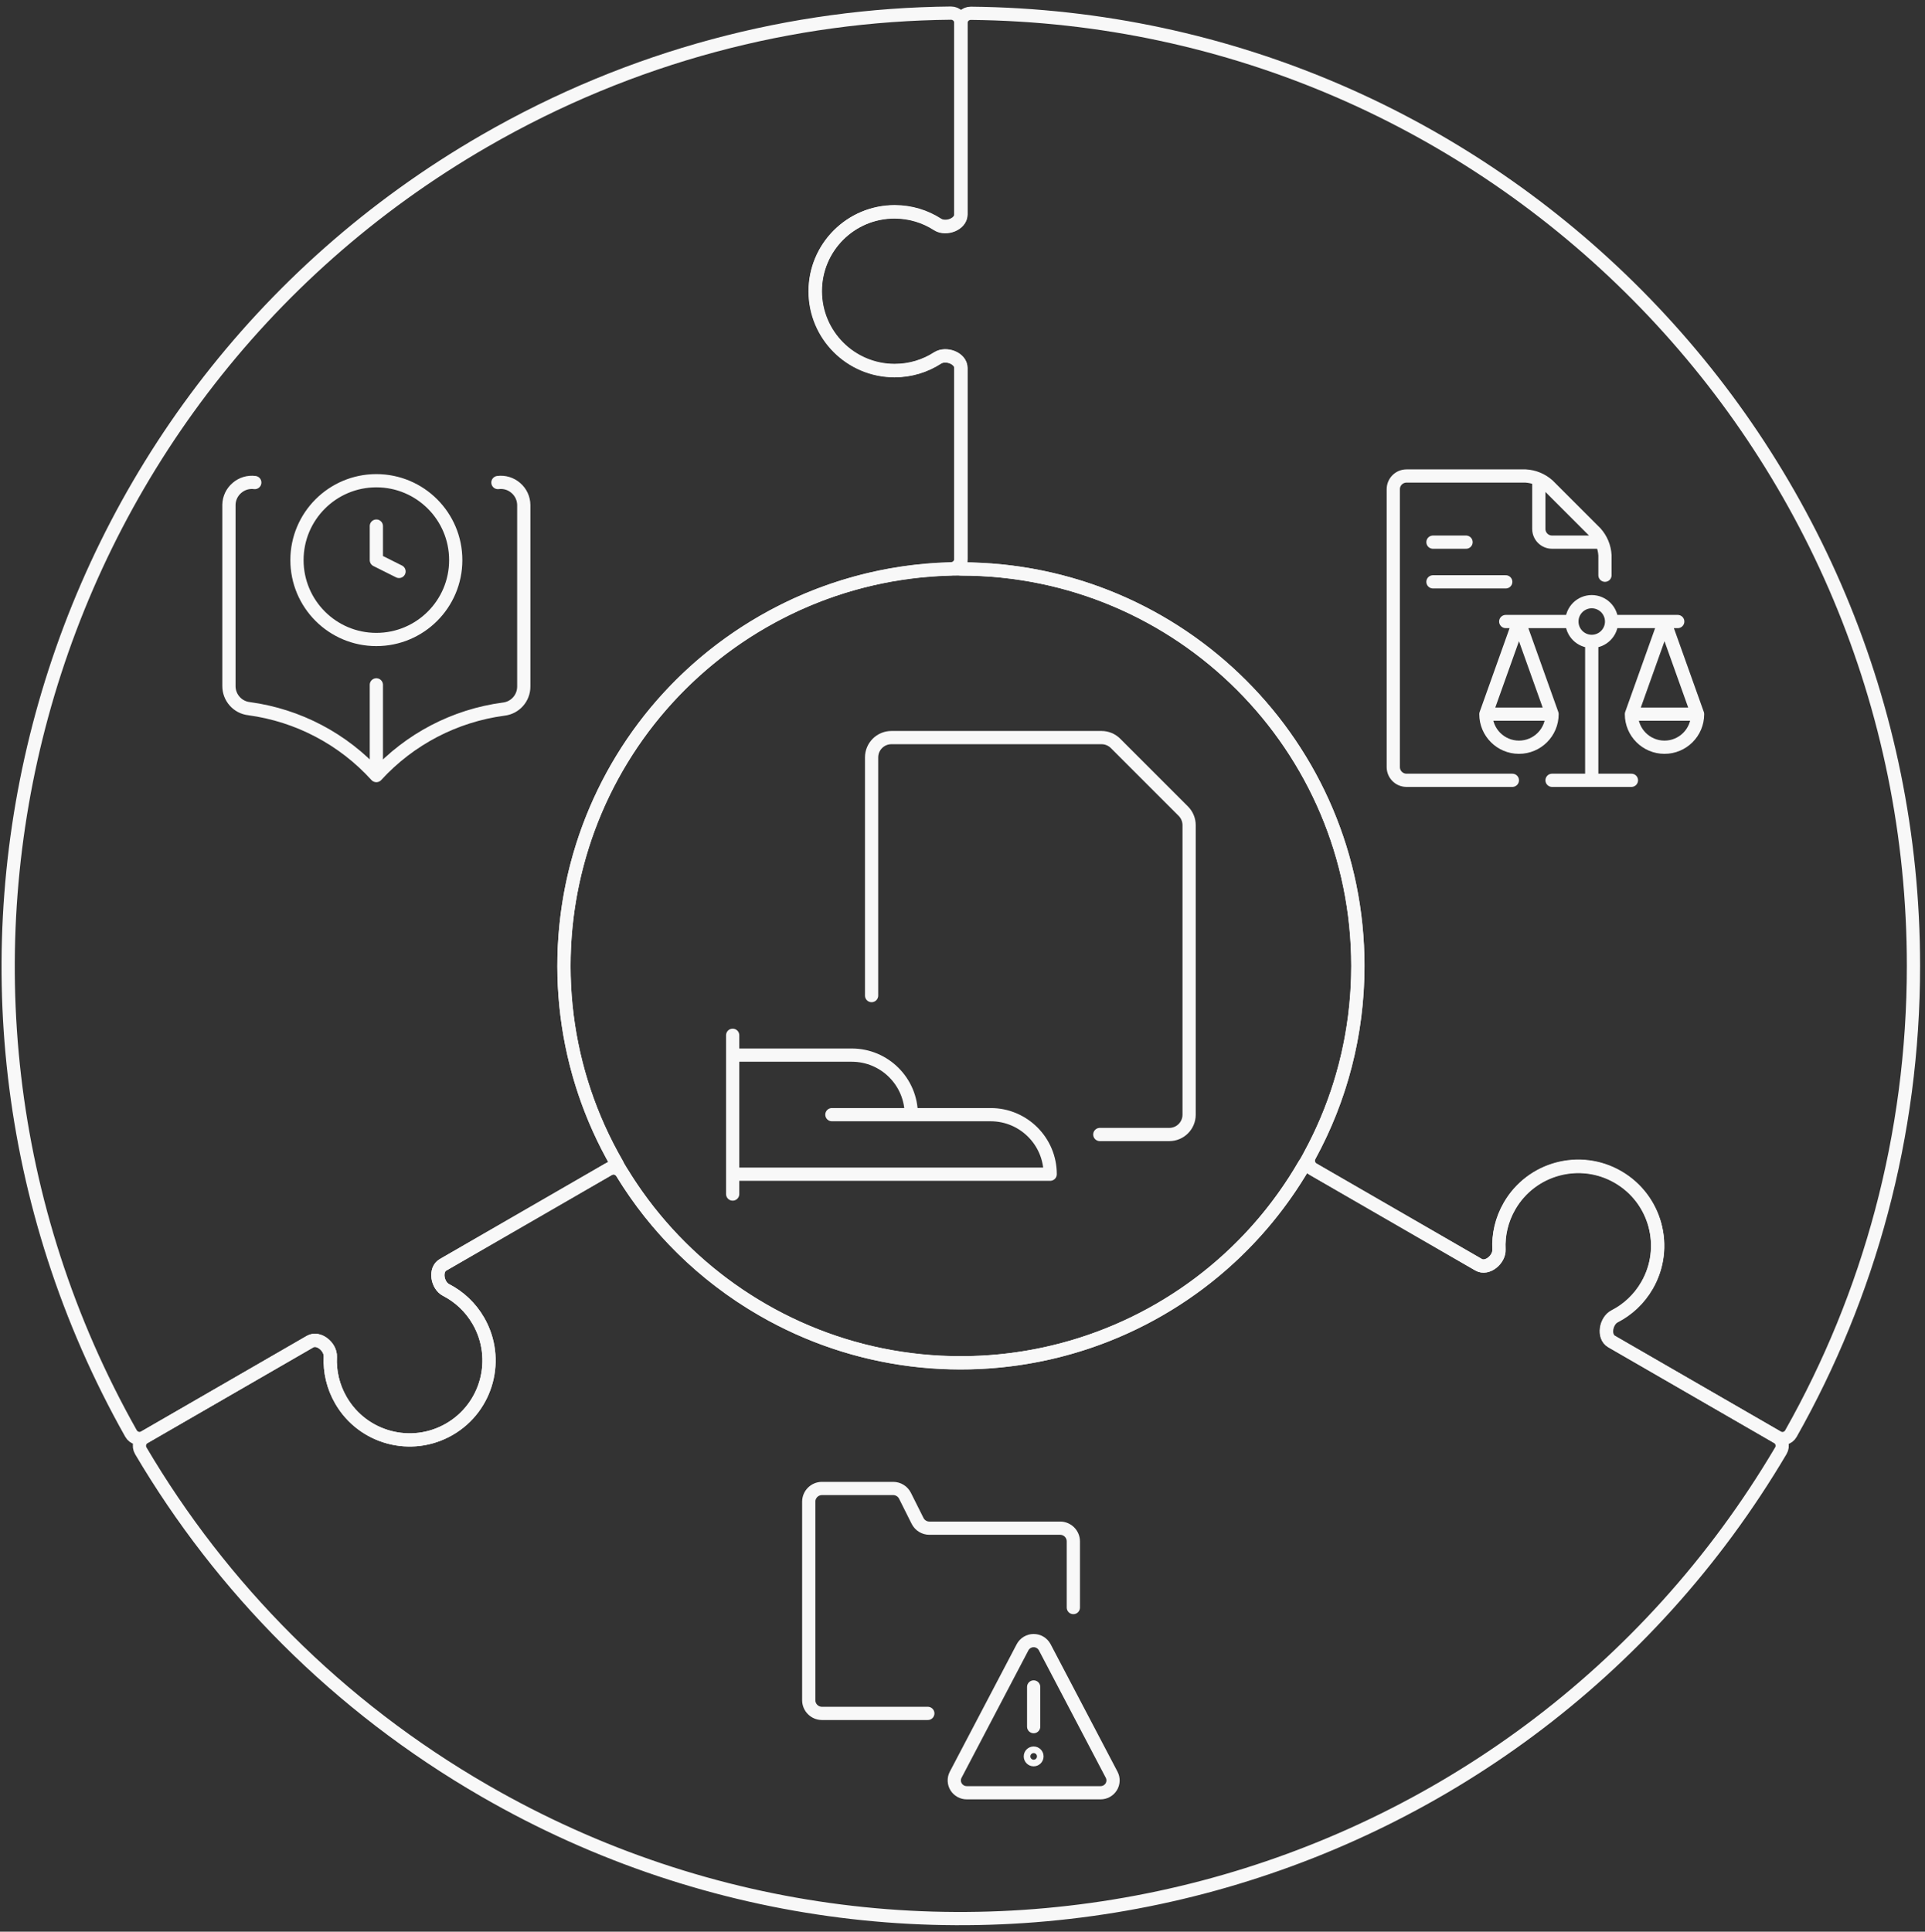 <?xml version="1.0" encoding="UTF-8"?> <svg xmlns="http://www.w3.org/2000/svg" width="291" height="292" viewBox="0 0 291 292" fill="none"><rect x="0" y="0" width="291" height="292" fill="#333333" stroke="none"/><g style="mix-blend-mode:multiply"><path fill-rule="evenodd" clip-rule="evenodd" d="M85.257 146C85.257 179.137 112.12 206 145.257 206C178.394 206 205.257 179.137 205.257 146C205.257 112.863 178.394 86 145.257 86C112.12 86 85.257 112.863 85.257 146Z" stroke="#F8F8F8" stroke-width="2" stroke-linecap="round" stroke-linejoin="round"></path><path fill-rule="evenodd" clip-rule="evenodd" d="M145.256 84.468C145.256 85.297 144.584 85.966 143.755 85.987C134.048 86.221 124.261 88.821 115.26 94.017C86.562 110.586 76.73 147.281 93.298 175.979C93.303 175.987 93.3 175.998 93.292 176.003L66.969 191.2C65.683 191.943 66.102 194.314 67.422 194.993C69.401 196.011 71.12 197.59 72.315 199.661C75.629 205.4 73.662 212.739 67.923 216.053C62.183 219.367 54.844 217.4 51.531 211.661C50.335 209.59 49.827 207.312 49.935 205.09C50.007 203.606 48.162 202.058 46.876 202.801L21.849 217.25C21.131 217.665 20.21 217.413 19.803 216.692C-18.914 148.014 4.819 60.806 73.258 21.293C95.512 8.444 119.771 2.211 143.756 1.983C144.584 1.975 145.255 2.647 145.255 3.475L145.255 32.399C145.255 33.884 142.993 34.707 141.744 33.903C139.874 32.699 137.647 32 135.257 32C128.629 32 123.257 37.373 123.257 44C123.257 50.628 128.629 56 135.257 56C137.647 56 139.874 55.301 141.745 54.097C142.993 53.293 145.256 54.116 145.256 55.601L145.256 84.468Z" stroke="#F8F8F8" stroke-width="2" stroke-linecap="round" stroke-linejoin="round"></path><path fill-rule="evenodd" clip-rule="evenodd" d="M91.969 176.767C92.687 176.353 93.603 176.6 94.035 177.308C99.092 185.597 106.237 192.773 115.238 197.97C143.935 214.538 180.631 204.706 197.199 176.008C197.204 176 197.215 175.997 197.223 176.002L223.515 191.181C224.805 191.926 226.665 190.36 226.59 188.872C226.478 186.643 226.986 184.358 228.185 182.282C231.498 176.543 238.837 174.576 244.577 177.89C250.316 181.204 252.283 188.543 248.969 194.282C247.771 196.358 246.045 197.941 244.06 198.958C242.734 199.637 242.307 202.031 243.597 202.776L268.666 217.25C269.384 217.664 269.627 218.588 269.205 219.301C229.088 287.17 141.696 310.22 73.257 270.707C51.003 257.859 33.475 239.967 21.285 219.309C20.865 218.596 21.111 217.679 21.828 217.265L46.877 202.802C48.163 202.06 50.007 203.607 49.935 205.09C49.827 207.313 50.336 209.59 51.531 211.66C54.844 217.4 62.184 219.366 67.923 216.053C73.662 212.739 75.629 205.4 72.315 199.66C71.12 197.59 69.401 196.011 67.423 194.993C66.103 194.314 65.684 191.943 66.97 191.201L91.969 176.767Z" stroke="#F8F8F8" stroke-width="2" stroke-linecap="round" stroke-linejoin="round"></path><path fill-rule="evenodd" clip-rule="evenodd" d="M198.546 176.766C197.828 176.351 197.585 175.434 197.982 174.706C202.632 166.182 205.274 156.406 205.274 146.013C205.274 112.876 178.411 86.013 145.274 86.013C145.265 86.013 145.257 86.005 145.257 85.996V55.637C145.257 54.147 142.97 53.319 141.719 54.128C139.845 55.339 137.612 56.042 135.215 56.042C128.587 56.042 123.215 50.669 123.215 44.042C123.215 37.415 128.587 32.042 135.215 32.042C137.612 32.042 139.845 32.745 141.719 33.956C142.97 34.764 145.257 33.937 145.257 32.447V3.5C145.257 2.672 145.935 2 146.764 2.008C225.599 2.816 289.257 66.974 289.257 146C289.257 171.698 282.526 195.823 270.73 216.709C270.323 217.43 269.406 217.674 268.689 217.26L243.64 202.799C242.354 202.057 242.772 199.686 244.092 199.007C246.071 197.989 247.789 196.41 248.984 194.34C252.298 188.6 250.332 181.261 244.592 177.947C238.853 174.634 231.514 176.6 228.2 182.34C227.005 184.41 226.496 186.688 226.604 188.91C226.676 190.393 224.832 191.941 223.546 191.199L198.546 176.766Z" stroke="#F8F8F8" stroke-width="2" stroke-linecap="round" stroke-linejoin="round"></path><path d="M56.893 79.525V84.668L60.322 86.382M75.27 72.942C76.25 72.814 77.237 73.114 77.979 73.765C78.732 74.409 79.169 75.346 79.179 76.337V103.765C79.19 105.521 77.873 107.001 76.128 107.194C68.735 108.179 61.926 111.736 56.893 117.239M56.893 117.239C51.871 111.71 45.061 108.129 37.659 107.125C35.914 106.932 34.597 105.452 34.608 103.697V76.268C34.637 75.302 35.073 74.393 35.808 73.765C36.55 73.114 37.537 72.814 38.516 72.942M56.893 117.239V103.525M44.893 84.668C44.893 91.295 50.266 96.668 56.893 96.668C63.521 96.668 68.893 91.295 68.893 84.668C68.893 78.04 63.521 72.668 56.893 72.668C50.266 72.668 44.893 78.04 44.893 84.668Z" stroke="#F8F8F8" stroke-width="2" stroke-linecap="round" stroke-linejoin="round"></path><path d="M240.621 96.953V117.953M240.621 96.953C238.964 96.953 237.621 95.61 237.621 93.953M240.621 96.953C242.277 96.953 243.621 95.61 243.621 93.953M224.621 107.953L229.621 93.953L234.621 107.953M224.621 107.953C224.621 110.715 226.859 112.953 229.621 112.953C232.382 112.953 234.621 110.715 234.621 107.953M224.621 107.953H234.621M237.621 93.953C237.621 92.296 238.964 90.953 240.621 90.953C242.277 90.953 243.621 92.296 243.621 93.953M237.621 93.953H227.621M243.621 93.953H253.621M234.621 117.953H246.621M256.621 107.953L251.621 93.953L246.621 107.953M256.621 107.953C256.621 110.715 254.382 112.953 251.621 112.953C248.859 112.953 246.621 110.715 246.621 107.953M256.621 107.953H246.621M228.621 117.953H212.621C211.516 117.953 210.621 117.058 210.621 115.953V73.953C210.621 72.849 211.516 71.953 212.621 71.953H230.621C231.886 72.022 233.091 72.521 234.035 73.367L241.207 80.539C242.053 81.483 242.552 82.687 242.621 83.953V86.953M232.621 72.443V79.953C232.621 81.058 233.516 81.953 234.621 81.953H242.131M216.621 81.953H221.621M216.621 87.953H227.621" stroke="#F8F8F8" stroke-width="2" stroke-linecap="round" stroke-linejoin="round"></path><path d="M110.757 156.496V180.496M110.757 177.496H158.757C158.757 172.526 154.727 168.496 149.757 168.496H125.757M110.757 159.496H128.757C133.727 159.496 137.757 163.526 137.757 168.496M131.757 150.496V114.496C131.757 112.839 133.1 111.496 134.757 111.496H166.515C167.31 111.496 168.073 111.812 168.636 112.375L178.878 122.617C179.44 123.18 179.757 123.943 179.757 124.738V168.496C179.757 170.153 178.414 171.496 176.757 171.496H166.257" stroke="#F8F8F8" stroke-width="2" stroke-linecap="round" stroke-linejoin="round"></path><path d="M162.257 243.004V233.004C162.257 231.899 161.362 231.004 160.257 231.004H140.493C139.736 231.004 139.044 230.575 138.705 229.898L136.809 226.11C136.471 225.432 135.778 225.004 135.021 225.004H124.257C123.153 225.004 122.257 225.899 122.257 227.004V257.004C122.257 258.108 123.153 259.004 124.257 259.004H140.257M156.257 261.004V255.004M156.257 265.004C156.533 265.004 156.757 265.228 156.757 265.504C156.757 265.78 156.533 266.004 156.257 266.004C155.981 266.004 155.757 265.78 155.757 265.504C155.757 265.228 155.981 265.004 156.257 265.004ZM157.933 249.004C157.603 248.385 156.958 247.999 156.257 247.999C155.556 247.999 154.911 248.385 154.581 249.004L144.469 268.274C144.165 268.851 144.189 269.546 144.531 270.102C144.878 270.66 145.488 270.999 146.145 270.998L166.369 270.998C167.026 270.999 167.637 270.66 167.983 270.102C168.325 269.546 168.349 268.851 168.045 268.274L157.933 249.004Z" stroke="#F8F8F8" stroke-width="2" stroke-linecap="round" stroke-linejoin="round"></path></g></svg> 